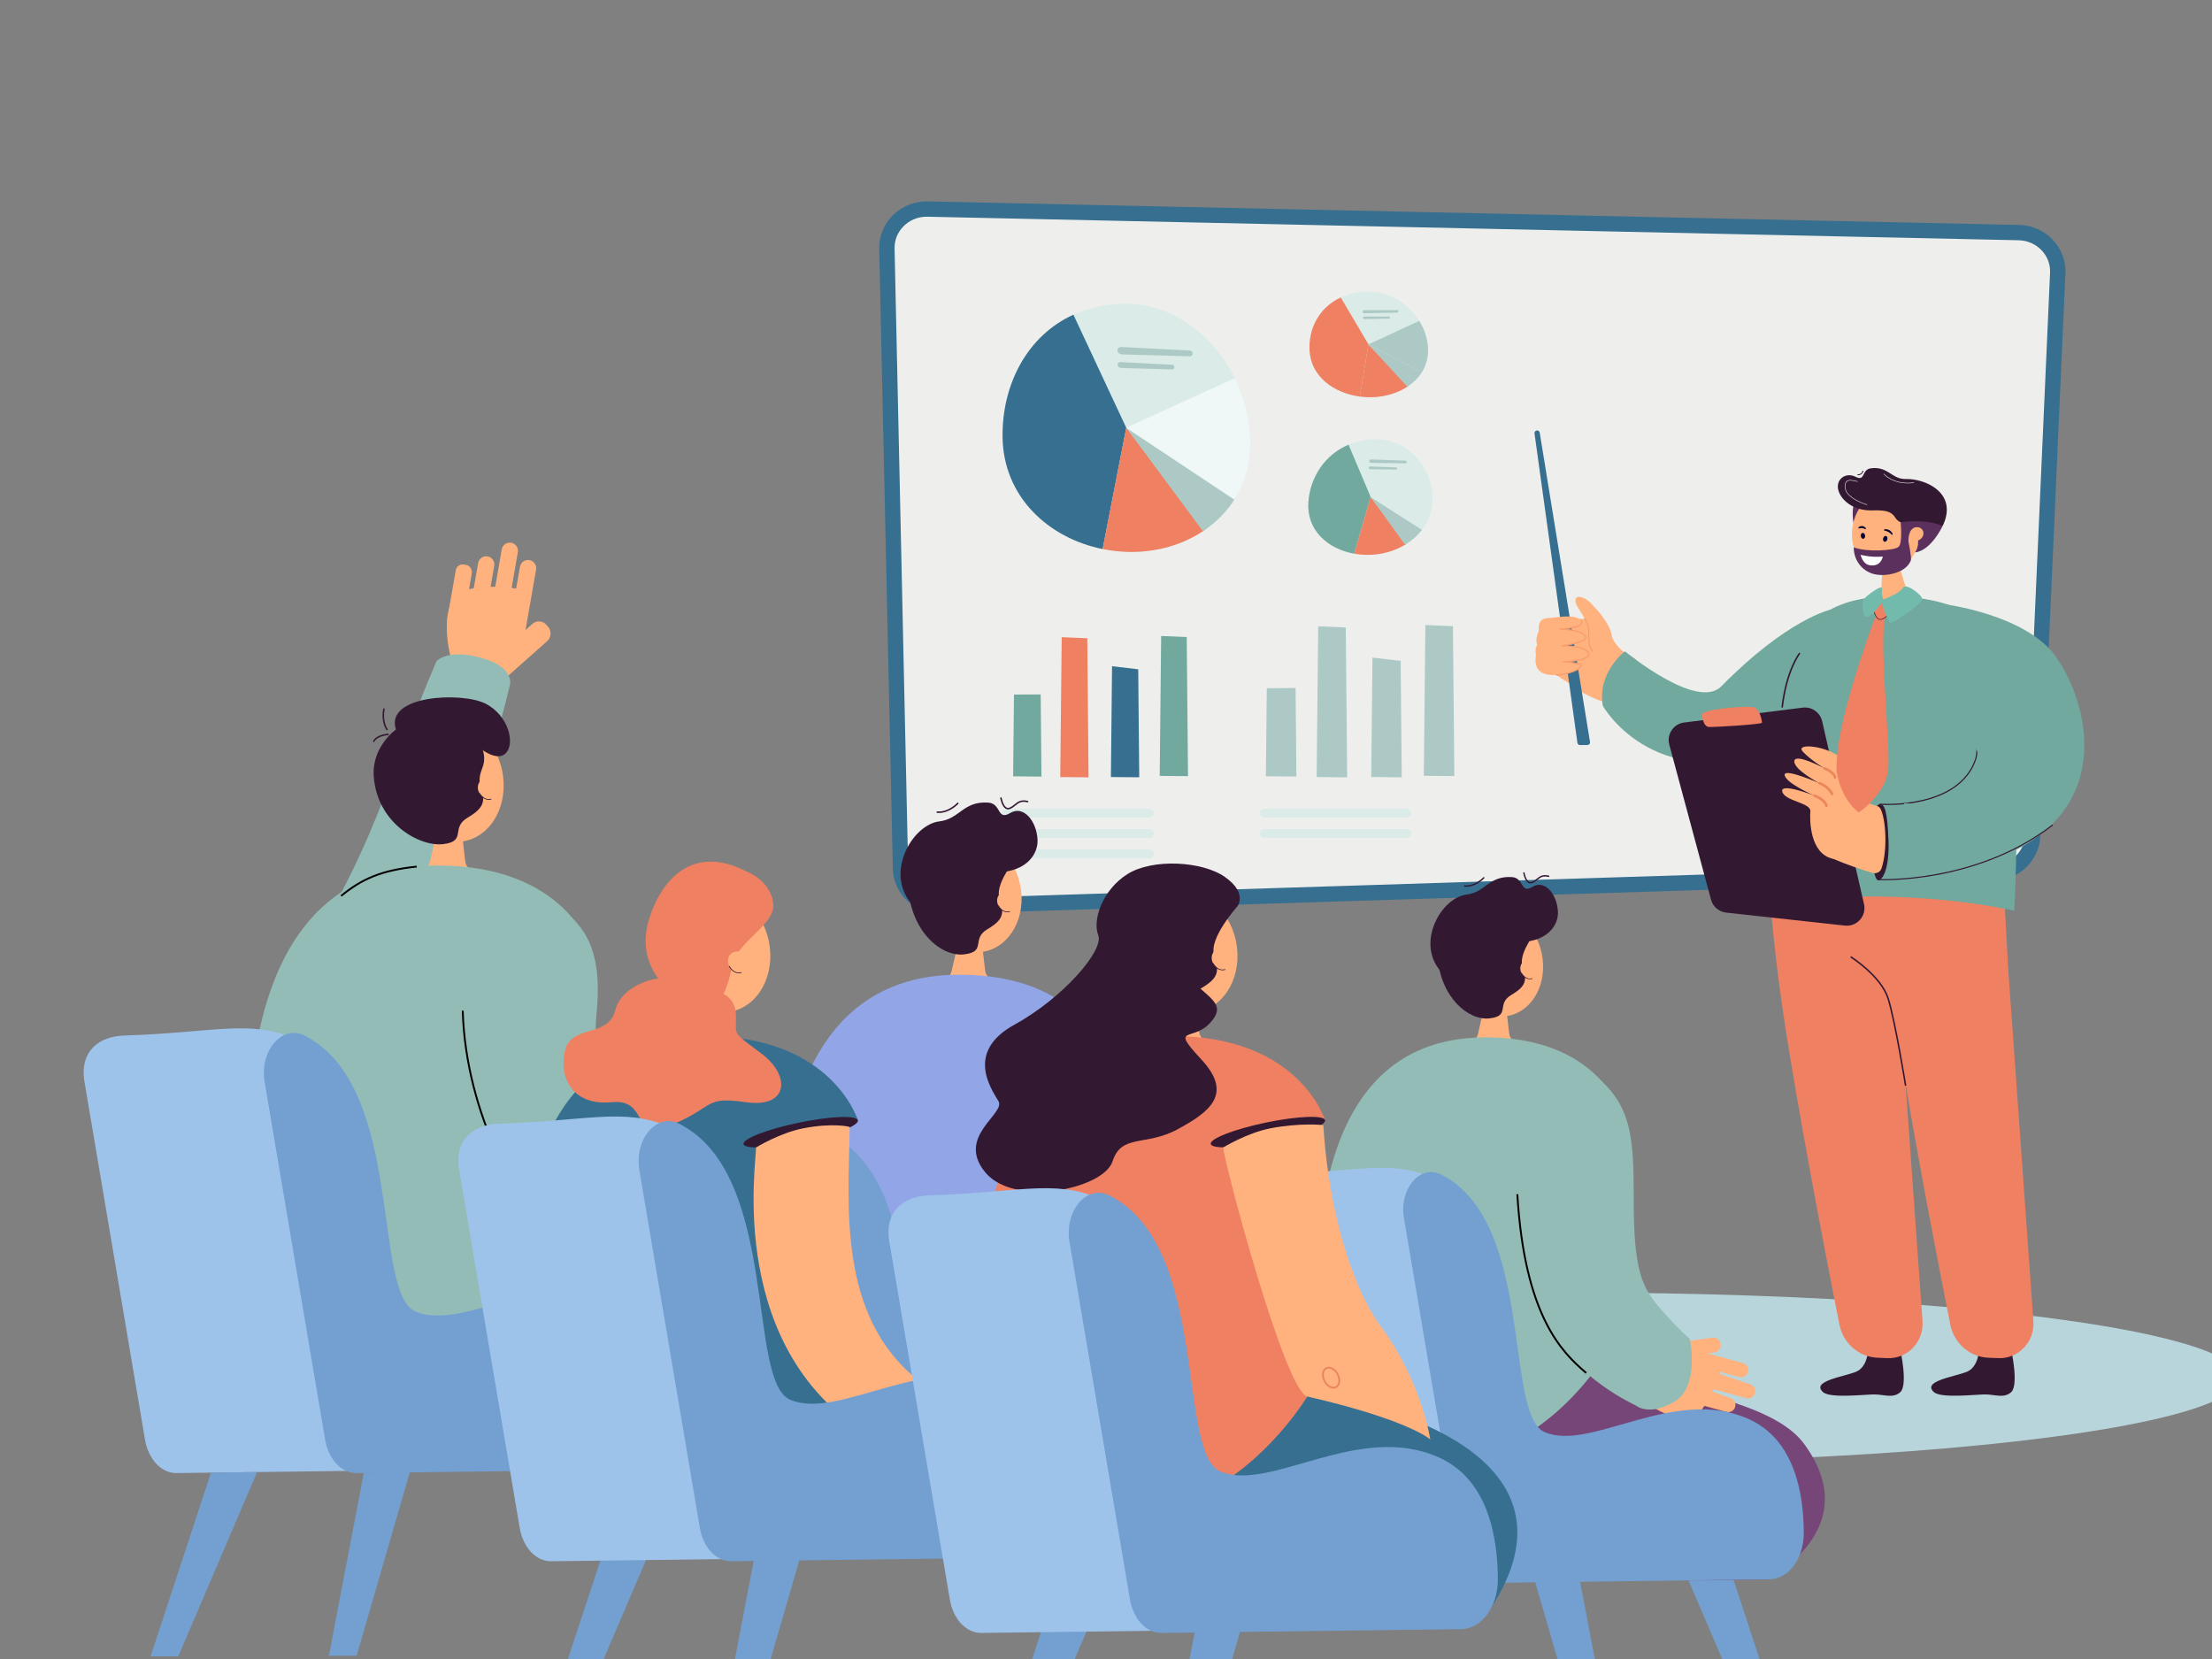 <?xml version="1.0" encoding="UTF-8"?> <svg xmlns="http://www.w3.org/2000/svg" id="_レイヤー_1" viewBox="0 0 1200 900"><rect x="0" y="0" width="1200" height="900" fill="#808080" stroke="none"/><ellipse cx="856.56" cy="747.37" rx="358.35" ry="46.11" style="fill:#b8d5dc;"></ellipse><g><path d="m1081.82,473.64l-571,18.02c-12.02.38-22.04-8.86-22.3-20.56l-7.38-336.22c-.26-11.96,9.78-21.73,22.08-21.46l591.99,12.77c12.11.26,21.63,10.15,21.1,21.92l-13.61,305.43c-.49,10.98-9.59,19.74-20.88,20.1Z" style="fill:#eeefec;"></path><path d="m510.09,495.83c-6.73,0-13.06-2.5-17.91-7.11-4.9-4.64-7.67-10.87-7.82-17.53l-7.38-336.22c-.15-6.82,2.45-13.26,7.33-18.13,4.97-4.97,11.89-7.73,19-7.58l591.99,12.77c7.1.15,13.65,3.06,18.44,8.18,4.64,4.95,7.03,11.38,6.73,18.09l-13.61,305.43c-.58,13.07-11.52,23.65-24.91,24.07l-571,18.02c-.29,0-.57.01-.86.01Zm-7.37-378.26c-4.77,0-9.2,1.82-12.53,5.15-3.25,3.26-4.99,7.54-4.89,12.07l7.38,336.22c.1,4.43,1.95,8.57,5.22,11.67,3.44,3.26,7.98,4.97,12.78,4.81l571-18.02c9.06-.29,16.47-7.37,16.86-16.12l13.61-305.43c.2-4.45-1.4-8.73-4.49-12.03-3.25-3.47-7.71-5.44-12.55-5.55l-591.99-12.77c-.14,0-.27,0-.41,0Z" style="fill:#366f90;"></path><g><g><path d="m678.25,239.73c.15,11.96-3.04,22.5-8.61,31.27,0,0,0,0,0,0-4.12,6.49-9.55,12-15.89,16.4-.38.27-.77.53-1.16.79-11.52,7.62-25.89,11.63-40.86,11.21-4.58-.13-9.12-.65-13.54-1.55-29.48-5.95-53.88-28.41-54.29-60.75-.36-28.21,13.11-54.87,38.43-66.39,8.05-3.67,17.3-5.8,27.7-5.97,24.58-.39,47.92,16.16,59.89,40.36,5.14,10.38,8.18,22.16,8.34,34.62Z" style="fill:#daebe8;"></path><path d="m610.99,232.05l-12.81,65.81c-29.48-5.95-53.88-28.41-54.29-60.75-.36-28.21,13.11-54.87,38.43-66.39l28.66,61.33Z" style="fill:#366f90;"></path><path d="m653.74,287.4c-11.71,8.13-26.54,12.43-42.02,12-4.58-.13-9.12-.65-13.54-1.55l12.81-65.81,42.75,55.35Z" style="fill:#ef8062;"></path><path d="m669.64,271c-4.13,6.49-9.55,12.01-15.9,16.41-.38.27-.77.53-1.16.79l-41.59-56.14,58.65,38.95Z" style="fill:#acc9c5;"></path><path d="m678.25,239.73c.15,11.96-3.04,22.5-8.61,31.27,0,0,0,0,0,0l-58.64-38.95,58.92-26.94c5.14,10.38,8.18,22.16,8.34,34.62Z" style="fill:#eff8f7;"></path></g><g><path d="m645.52,193.29l-37.07-1.04c-.82-.02-2.08-.95-2.2-1.81-.24-1.75,1.33-2.21,2.15-2.19l37.08,1.91c.82.02,1.49.74,1.5,1.6h0c.01.86-.65,1.54-1.46,1.52Z" style="fill:#acc9c5;"></path><path d="m635.98,200.41l-27.98-.79c-.62-.02-1.57-.76-1.66-1.45-.19-1.41,1-1.78,1.62-1.76l27.99,1.48c.62.02,1.13.6,1.14,1.29h0c0,.69-.49,1.24-1.1,1.22Z" style="fill:#acc9c5;"></path></g></g><g><g><path d="m774.67,188.61c.33,5.09-.96,9.65-3.43,13.5,0,0,0,0,0,0-1.83,2.85-4.3,5.32-7.23,7.33-.18.12-.36.24-.54.36-5.34,3.5-12.11,5.52-19.27,5.68-2.19.05-4.37-.07-6.5-.36-14.21-1.88-26.36-10.9-27.25-24.65-.78-12,5.07-23.64,16.92-29.11,3.77-1.74,8.14-2.85,13.1-3.15,11.73-.71,23.24,5.82,29.48,15.85,2.68,4.3,4.39,9.25,4.74,14.55Z" style="fill:#daebe8;"></path><path d="m742.38,186.83l-4.69,28.29c-14.21-1.88-26.36-10.9-27.25-24.65-.78-12,5.07-23.64,16.92-29.11l15.02,25.47Z" style="fill:#ef8062;"></path><path d="m764,209.45c-5.42,3.72-12.41,5.88-19.81,6.04-2.19.05-4.37-.07-6.5-.36l4.69-28.29,21.62,22.61Z" style="fill:#ef8062;"></path><path d="m771.24,202.11c-1.83,2.85-4.3,5.32-7.24,7.34-.18.12-.36.24-.54.36l-21.09-22.98,28.86,15.28Z" style="fill:#acc9c5;"></path><path d="m774.67,188.61c.33,5.09-.96,9.65-3.43,13.5,0,0,0,0,0,0l-28.86-15.28,27.56-12.77c2.68,4.3,4.39,9.25,4.74,14.55Z" style="fill:#acc9c5;"></path></g><g><path d="m758.03,169.57l-17.73.38c-.39,0-1.02-.36-1.09-.72-.15-.74.59-.97.98-.98h17.75c.39-.02.73.28.75.64h0c.02.37-.28.67-.67.68Z" style="fill:#acc9c5;"></path><path d="m753.63,172.81l-13.38.29c-.29,0-.77-.29-.83-.58-.12-.6.44-.78.74-.78h13.4c.29,0,.55.24.57.53h0c.02.29-.21.54-.5.55Z" style="fill:#acc9c5;"></path></g></g><g><g><path d="m776.96,272.79c-.38,5.57-2.39,10.5-5.51,14.62,0,0,0,0,0,0-2.31,3.05-5.24,5.65-8.59,7.74-.2.13-.41.25-.61.37-6.06,3.62-13.41,5.58-20.89,5.48-2.29-.03-4.54-.25-6.72-.64-14.53-2.59-25.89-12.9-24.85-27.96.91-13.14,8.67-25.65,21.8-31.17,4.17-1.76,8.89-2.81,14.1-2.95,12.32-.34,23.37,7.23,28.44,18.43,2.17,4.8,3.25,10.27,2.85,16.08Z" style="fill:#daebe8;"></path><path d="m743.57,269.63l-8.94,30.74c-14.53-2.59-25.89-12.9-24.85-27.96.91-13.14,8.67-25.65,21.8-31.17l12,28.4Z" style="fill:#71a99e;"></path><path d="m762.85,295.16c-6.18,3.86-13.77,5.96-21.5,5.85-2.29-.03-4.54-.25-6.72-.64l8.94-30.74,19.28,25.52Z" style="fill:#ef8062;"></path><path d="m771.44,287.41c-2.32,3.05-5.25,5.65-8.59,7.74-.2.13-.41.25-.61.37l-18.67-25.9,27.87,17.78Z" style="fill:#acc9c5;"></path><path d="m776.96,272.79c-.38,5.57-2.39,10.5-5.51,14.62,0,0,0,0,0,0l-27.87-17.78,30.54-12.92c2.17,4.8,3.25,10.27,2.85,16.08Z" style="fill:#daebe8;"></path></g><g><path d="m762.35,251.36l-18.52-.25c-.41,0-1.01-.43-1.03-.83-.05-.82.75-1.04,1.16-1.03l18.5.66c.41,0,.72.34.69.74h0c-.03.4-.38.72-.79.72Z" style="fill:#acc9c5;"></path><path d="m757.3,254.74l-13.98-.19c-.31,0-.76-.35-.78-.67-.04-.66.57-.83.88-.83l13.96.52c.31,0,.54.27.52.59h0c-.02.32-.29.58-.6.58Z" style="fill:#acc9c5;"></path></g></g><g><polygon points="549.62 421.16 564.99 421.3 564.57 376.72 550.08 376.81 549.62 421.16" style="fill:#71a99e;"></polygon><polygon points="575.18 421.56 590.54 421.7 589.85 346.25 575.97 345.66 575.18 421.56" style="fill:#ef8062;"></polygon><polygon points="602.66 421.54 618.03 421.68 617.48 363.08 603.28 361.41 602.66 421.54" style="fill:#366f90;"></polygon><polygon points="629.14 420.92 644.5 421.06 643.8 345.6 629.92 345.01 629.14 420.92" style="fill:#71a99e;"></polygon></g><g><polygon points="686.74 421.12 703.29 421.27 702.85 373.24 687.23 373.34 686.74 421.12" style="fill:#acc9c5;"></polygon><polygon points="714.27 421.55 730.83 421.7 730.08 340.4 715.12 339.76 714.27 421.55" style="fill:#acc9c5;"></polygon><polygon points="743.89 421.53 760.44 421.68 759.85 358.54 744.56 356.74 743.89 421.53" style="fill:#acc9c5;"></polygon><polygon points="772.41 420.86 788.97 421.01 788.21 339.71 773.26 339.07 772.41 420.86" style="fill:#acc9c5;"></polygon></g><path d="m623.57,443.54h-77.3c-1.32,0-2.39-1.07-2.39-2.39h0c0-1.32,1.07-2.39,2.39-2.39h77.3c1.32,0,2.39,1.07,2.39,2.39h0c0,1.32-1.07,2.39-2.39,2.39Z" style="fill:#daebe8;"></path><path d="m623.57,454.57h-77.3c-1.32,0-2.39-1.07-2.39-2.39h0c0-1.32,1.07-2.39,2.39-2.39h77.3c1.32,0,2.39,1.07,2.39,2.39h0c0,1.32-1.07,2.39-2.39,2.39Z" style="fill:#daebe8;"></path><path d="m763.15,443.54h-77.3c-1.32,0-2.39-1.07-2.39-2.39h0c0-1.32,1.07-2.39,2.39-2.39h77.3c1.32,0,2.39,1.07,2.39,2.39h0c0,1.32-1.07,2.39-2.39,2.39Z" style="fill:#daebe8;"></path><path d="m763.15,454.57h-77.3c-1.32,0-2.39-1.07-2.39-2.39h0c0-1.32,1.07-2.39,2.39-2.39h77.3c1.32,0,2.39,1.07,2.39,2.39h0c0,1.32-1.07,2.39-2.39,2.39Z" style="fill:#daebe8;"></path><path d="m623.57,465.61h-77.3c-1.32,0-2.39-1.07-2.39-2.39h0c0-1.32,1.07-2.39,2.39-2.39h77.3c1.32,0,2.39,1.07,2.39,2.39h0c0,1.32-1.07,2.39-2.39,2.39Z" style="fill:#daebe8;"></path></g><g><path d="m874.6,345.88s2.62,6.91,11.34,10.86c8.72,3.95-3.95,26.12-3.95,26.12,0,0-15.45.27-31.07-12.51-15.62-12.78,23.68-24.47,23.68-24.47Z" style="fill:#ffb27d;"></path><path d="m875.05,351.74l-4.48-.94c-1.85.98-4.13.33-5.08-1.45,0,0-3.98-11.75-8.58-18.41-6.05-8.75,1.24-8.82,6.26-3.61,13.57,14.09,11.05,18.87,11.87,24.4Z" style="fill:#ffb27d;"></path><path d="m850.92,370.35s-12.02-6.5-15.62-12.78c-2.96-5.17-1.36-15.25,7.13-19.98,4.35-2.42,15.72-1.74,18.37-1.81,7.56-.22,13.74,16.68,13.74,16.68l-23.62,17.89Z" style="fill:#ffb27d;"></path><path d="m863.94,353.65c-.09,0-.18-.04-.24-.12-2.15-2.76-2.14-6.26-2.13-9.65,0-.6,0-1.19,0-1.77-.07-3.63-2.04-6.11-2.06-6.14-.11-.13-.08-.32.05-.43.13-.11.32-.08.43.05.09.11,2.12,2.68,2.2,6.51.01.58,0,1.18,0,1.78,0,3.29-.02,6.68,2,9.28.1.13.08.32-.05.43-.06.04-.12.06-.19.06Z" style="fill:#f69b6e;"></path><path d="m992.7,330.84s-23.12,5.13-58.91,41.49c-13.17,13.38-52.24-18.98-52.24-18.98,0,0-15.08,11.18-12.06,29.51,0,0,26.18,46.87,91.23,24.94l31.98-76.96Z" style="fill:#71a99e;"></path><path d="m835.29,234.71l27.28,167.79c.14.86-.52,1.64-1.39,1.66l-4.01.05c-.72,0-1.33-.52-1.43-1.23l-23.27-167.84c-.06-.41.07-.83.34-1.14h0c.8-.9,2.28-.47,2.48.71Z" style="fill:#366f90;"></path><g><path d="m833.24,355.87s-1.96,8.18,5.53,9.92c7.34,1.7,19.18-2,18.95-4.69-.07-.8-4.19-1.64-6.09-2.06-.61-.13,11.69-.44,10.21-4.67-1.48-4.23-13.18-4.05-13.18-4.05,0,0,14.01-1.83,11.31-5.37-2.69-3.54-12.13-3.78-12.13-3.78,0,0,13.02-.45,9.79-4.49-3.23-4.04-13.22-1.51-17.7-1.41-4.23.1-5.54,2.86-5.15,6.94,0,0-1.97,4.28-1.05,6.88.36,1-.58,2.02-.65,2.76-.14,1.42.16,4.03.16,4.03Z" style="fill:#ffb27d;"></path><path d="m844.31,366.52c-.16,0-.3-.13-.3-.29,0-.17.12-.31.29-.32,6.57-.31,12.98-3.13,13.13-4.65.04-.46-.75-.72-1.22-.84-4.67-1.15-7.71-1.17-8.31-1.16-.07,0-.11,0-.13,0-.16,0-.3-.13-.3-.29,0-.17.12-.31.29-.31.01,0,.07,0,.15,0,1.35-.04,11.73-.46,13.51-3.03.25-.35.29-.73.15-1.15-.57-1.61-3.21-2.8-7.65-3.42-3.42-.48-6.7-.45-6.73-.45h0c-.16,0-.29-.12-.3-.28-.01-.16.11-.3.27-.32,3.25-.38,11.89-1.82,12.78-3.92.08-.19.15-.5-.19-.94-2.57-3.38-13.55-3.55-13.66-3.55-.16,0-.3-.14-.3-.3,0-.16.13-.3.29-.31,2.93-.11,10.73-.84,11.64-2.85.17-.37.07-.79-.31-1.27-.1-.13-.08-.32.05-.43.13-.1.32-.08.43.05.53.67.66,1.3.39,1.9-.76,1.67-4.77,2.48-8.01,2.86,3.53.38,8.28,1.31,9.96,3.52.49.64.41,1.2.26,1.55-.82,1.92-6.18,3.16-9.87,3.79,4.09.27,10.47,1.17,11.52,4.17.21.6.14,1.17-.22,1.69-1.27,1.84-6.14,2.66-9.81,3.02,1.2.18,2.62.44,4.25.84,1.48.36,1.73,1.01,1.68,1.49-.21,2.18-7.39,4.9-13.71,5.2,0,0,0,0-.01,0Z" style="fill:#f69b6e;"></path></g><path d="m1013.5,732.14s-.24,9.39-6.59,12.03c-6.35,2.65-24.75,5.04-17.88,11.07,3.95,3.46,22.54,1.23,27.79,1.23,5.25,0,10.18,2.29,14.08-1.23,4.29-3.87,0-23.1,0-23.1,0,0-4.53,2.36-8.6,2.25-5.87-.15-8.8-2.25-8.8-2.25Z" style="fill:#331832;"></path><path d="m958.71,448.91s-1.27,42.35,12.25,123.61c9.76,58.66,21.28,117.76,26.93,146.1,2.02,10.14,10.55,17.55,20.65,17.95l5.43.22c10.92.44,19.79-8.95,18.99-20.1l-13.71-191.71-3.38-63.1-67.16-12.97Z" style="fill:#ef8062;"></path><path d="m1073.65,732.14s-.24,9.39-6.59,12.03c-6.35,2.65-24.75,5.04-17.88,11.07,3.95,3.46,22.54,1.23,27.79,1.23,5.25,0,10.18,2.29,14.08-1.23,4.29-3.87,0-23.1,0-23.1,0,0-4.53,2.36-8.6,2.25-5.87-.15-8.8-2.25-8.8-2.25Z" style="fill:#331832;"></path><path d="m1018.86,448.91s-1.27,42.35,12.25,123.61c9.76,58.66,21.28,117.76,26.93,146.1,2.02,10.14,10.55,17.55,20.65,17.95l5.43.22c10.92.44,19.79-8.95,18.99-20.1l-13.71-191.71-3.38-63.1-67.16-12.97Z" style="fill:#ef8062;"></path><path d="m1083.31,350.66s-6.76-26.78-56.62-27.06c-71.9-.39-65.25,65.68-71.9,166.09,0,0,70.83-10.02,137.91,4.38,0,0,6.22-102.49-9.39-143.41Z" style="fill:#71a99e;"></path><path d="m1033.54,317.47l-3.76-12.15-1.1-3.54-6.44-20.79-.85,20.68-.51,12.41-.16,3.93c-.11,2.67-1.74,3.23-3.71,5.55-.8.94-5.93,6.63-.11,9.21,7.25,3.21,20.81-1.65,25.97-8-.04,0-8.11-3.37-9.33-7.3Z" style="fill:#ffb27d;"></path><g><path d="m1005.66,273.19s-1.31,5.03,0,11.34c1.31,6.31,7.73-9.2,7.73-9.2l-7.73-2.14Z" style="fill:#5c305d;"></path><ellipse cx="1023.22" cy="288.75" rx="22.28" ry="18.48" transform="translate(603.73 1265.68) rotate(-82.52)" style="fill:#ffb27d;"></ellipse><path d="m1042.01,284.78l-8.94-.93c-1.97-.2-3.77-1.26-4.83-2.93-1.83-2.87-4.04-4.34-12.38-4.03-10.57.4-17.54-5.9-18.68-11.43-1.16-5.64,4.24-9.47,9.55-6.78,5.31,2.69,3.03-3.91,8.13-4.61,9.54-1.31,11.32,6.04,19.13,5.8,10.24-.31,28.57,7.47,19.88,25.49l-11.85-.59Z" style="fill:#331832;"></path><path d="m1022.25,287.82c-.1-.06-.16-.16-.17-.29-.02-.21.14-.39.34-.4.12-.01,2.91-.51,4.32,2.46.09.19.02.41-.17.5-.19.09-.37,0-.5-.17-1.3-1.61-3.48-2.05-3.58-2.04-.08,0-.16-.01-.23-.06Z" style="fill:#080435;"></path><path d="m1023.87,292.63c-.24.86-.93,1.42-1.56,1.25-.63-.17-.94-1.01-.71-1.87.24-.86.93-1.42,1.56-1.25.63.17.94,1.01.71,1.87Z" style="fill:#080435;"></path><path d="m1008.39,286.71c-.09-.02-.16-.08-.2-.19-.07-.18,0-.41.15-.51.09-.06,2.01-1.67,3.82.43.11.13.12.36,0,.52-.11.16-.28.15-.41.06-1.38-.92-3.1-.41-3.17-.36-.06.04-.12.05-.18.04Z" style="fill:#080435;"></path><path d="m1011.81,290.55c.11.89-.32,1.67-.96,1.75s-1.26-.57-1.37-1.46c-.11-.89.32-1.67.96-1.75.64-.08,1.26.57,1.37,1.46Z" style="fill:#080435;"></path><path d="m1053.85,285.37s-6.18,13.33-14.94,14.31c0,0,7.08-10.16-7.85-16.35,0,0,13.71-2.16,22.78,2.04Z" style="fill:#5c305d;"></path><path d="m1041.5,292.73c-1.87,1.19-4.26.8-5.32-.87-1.07-1.67-.41-4,1.46-5.19,1.87-1.19,4.26-.8,5.32.87,1.07,1.67.41,4-1.46,5.19Z" style="fill:#ffb27d;"></path><path d="m1031.07,283.33s1.2,11.19-1.08,13.3c-2.28,2.11-17.31,3.02-24.33.31h0c-.12,7.18,4.95,13.53,12.03,14.72,2.34.39,4.77.4,7.18-.02h0c4.91-.86,9.69-2.89,11.71-7.45.62-1.39-1.18-9.92-1.18-9.92,0,0-.67-5.01,2.24-7.61,0,0-3.36-3.02-6.58-3.34Z" style="fill:#5c305d;"></path><path d="m1009.37,300.98s5.76,1.56,12.05.95c0,0-.92,5.83-7.29,4.67-3.7-.68-4.76-5.62-4.76-5.62Z" style="fill:#fff;"></path><path d="m1007.85,257.81c-.05,0-.1,0-.15,0l.02-.5c2.45.07,2.65-1.87,2.66-1.96l.5.05s-.25,2.42-3.02,2.42Z" style="fill:#331832;"></path><path d="m1012.86,273.94s-2.9-.85-5.8-2.41c-3.86-2.08-6-4.49-6.2-6.96-.14-1.72.16-2.88.92-3.53,1.21-1.04,3.31-.55,5.15-.12.27.06.54.13.8.18l-.05.25c-.26-.06-.53-.12-.8-.18-1.79-.42-3.82-.89-4.93.07-.7.6-.97,1.68-.84,3.32.47,5.79,11.71,9.12,11.82,9.15l-.07.24Z" style="fill:#fff;"></path><path d="m1034.99,262.2c-4.08,0-7.13-1.06-9.1-2.07-2.7-1.38-4.01-2.93-4.06-2.99l.19-.16c.05.06,5.34,6.23,16.31,4.75l.03.25c-1.19.16-2.32.23-3.38.23Z" style="fill:#fff;"></path></g><path d="m967.21,383.87l-.81-.09c2.37-20.63,9.57-29.66,9.65-29.74l.64.52c-.07.09-7.13,8.96-9.47,29.32Z" style="fill:#331832;"></path><path d="m1033.39,589.06c-.06-.35-5.61-34.83-9.43-47.12-3.78-12.18-20.03-22.42-20.2-22.52l.43-.7c.17.1,16.68,10.51,20.54,22.98,3.83,12.35,9.4,46.89,9.45,47.24l-.81.13Z" style="fill:#331832;"></path><path d="m1024.5,455.76c.58,15.06-3.06,21.77-5.52,21.77s-3.55-11.63-3.55-20.01c0-15.96,2-21.24,4.46-21.24s3.99,3.53,4.61,19.47Z" style="fill:#331832;"></path><path d="m1024.24,436.71c-2.15,0-3.68-.08-4.36-.13-.16-.01-.29-.15-.28-.32.01-.16.16-.29.32-.28,1.72.12,42.21,2.56,51.49-23.93,2.47-7.07-1.42-22.68-1.46-22.84-.04-.16.06-.32.22-.36.16-.04.32.06.36.22.16.65,3.98,15.95,1.44,23.18-3.6,10.29-12.17,17.5-25.47,21.43-8.68,2.56-17.18,3.03-22.26,3.03Z" style="fill:#331832;"></path><g><path d="m1000.84,502.13l-64.41-7.05c-3.92-.43-7.18-3.22-8.21-7.03l-22.64-84.1c-1.51-5.61,2.29-11.27,8.06-11.99l64.34-8.07c4.88-.61,9.43,2.57,10.53,7.37l22.71,99.21c1.47,6.42-3.83,12.37-10.38,11.66Z" style="fill:#331832;"></path><path d="m923.33,387.76s.41,6.39,3.71,6.6c3.3.21,28.85-1.44,28.85-2.27s-1.03-7.06-4.12-8.27c-3.09-1.21-29.04.81-28.44,3.94Z" style="fill:#ef8062;"></path></g><g><path d="m1020.72,471.07c-.66,1.99-2.79,3.09-4.79,2.5-6.78-1.99-13.93-4.52-21.5-7.67-3.68-1.53,10.02-34.95,13.19-33.05,3.07,1.85,6.64,3.28,10.51,4.34.86.23,1.61.79,2.03,1.57,2.81,5.31,4,21.95.57,32.3Z" style="fill:#ffb27d;"></path><g><path d="m1007.62,432.86s-2.19-17.19-10.56-22.92c-8.37-5.73-23.39-6.73-18.95-2.08,4.43,4.65,11.74,9.04,11.74,9.04,0,0-16.05-8.63-16.44-4-.39,4.63,13.64,12,13.64,12,0,0-19.91-8.75-18.87-4.26,1.04,4.49,16.22,11.03,16.22,11.03,0,0-18.85-7.4-17.52-2.21,1.33,5.19,15.62,6.01,15.23,10.64-.39,4.63-.39,23.14,12.34,25.8l13.18-33.04Z" style="fill:#ffb27d;"></path><path d="m995.56,422.46c-.32,0-.61-.22-.7-.54-.57-2.22-4-3.89-5.27-4.35-.37-.13-.57-.55-.43-.92.13-.37.54-.57.92-.43.22.08,5.3,1.94,6.17,5.34.1.38-.13.78-.52.88-.06.02-.12.02-.18.02Z" style="fill:#ec865c;"></path><path d="m993.87,431.4c-.27,0-.52-.15-.65-.41-1.85-3.84-6.37-5.4-6.41-5.42-.38-.13-.58-.54-.45-.91.13-.38.54-.58.91-.45.21.07,5.14,1.78,7.25,6.15.17.36.02.79-.33.96-.1.05-.21.07-.31.07Z" style="fill:#ec865c;"></path><path d="m990.8,437.82c-.34,0-.65-.25-.71-.6-.4-2.4-4.43-4.33-5.95-4.88-.37-.13-.57-.55-.44-.92.13-.37.55-.57.92-.44.25.09,6.26,2.28,6.88,5.99.07.39-.2.76-.59.83-.04,0-.08.01-.12.01Z" style="fill:#ec865c;"></path></g></g><path d="m996.37,418.2s1.59,14.64,12,22.56c0,0,6.47-4.23,11.16-11.16,2.29-3.24,4.13-7.07,4.73-11.41.25-1.94.3-5.53.2-10.16-.15-3.74-.4-8.17-.65-13-.45-8.47-1.1-18.08-1.54-27.14-.25-4.98-.45-9.81-.55-14.14-.2-9.21.05-16.44,1.2-18.98l-4.98-1.54s-2.14,5.53-5.08,13.95c-1.1,3.24-2.34,6.87-3.64,10.76-1.99,6.23-4.13,13.15-6.08,20.12-1.05,3.83-2.09,7.72-2.94,11.5-1.84,7.82-3.24,15.29-3.69,21.57-.25,2.59-.3,4.93-.15,7.07Z" style="fill:#ef8062;"></path><path d="m1025.67,326.88s-6.72-2.08-8.5-.46-.47,8.99,2.62,9.65c3.09.66,8.94-7.4,5.88-9.18Z" style="fill:#ef8062;"></path><path d="m1021.73,325.14s8.77-3.1,10.48-6.2c1.71-3.1,10.79,4.06,10.63,6.2-.16,2.14-16.51,14-17.58,12.5-1.07-1.5-5.67-10.47-3.53-12.5Z" style="fill:#72bbac;"></path><path d="m1021.73,325.14s-1.31-3.25-.68-5.02c0,0,.42-1.55-.92-1.45s-8.6,5.18-9.24,6.73c-.64,1.55-.75,8.82,1.6,9.35,2.35.53,8.02-7.27,8.68-8.04.67-.77.55-1.57.55-1.57Z" style="fill:#72bbac;"></path><path d="m1019.85,336.23h-.06c-2.04-.04-3.15-4.02-3.19-4.19l.31-.08s1.09,3.92,2.89,3.95h.05c1.83,0,3.47-1.69,3.48-1.71l.23.23c-.07.07-1.75,1.81-3.71,1.81Z" style="fill:#331832;"></path><path d="m1049.68,327.05s40.33,3.86,60.88,23.63c20.55,19.77,59.24,119.67-90.82,126.85,0,0,23.83-14.54,13.07-41.83,0,0,36,2.39,42.44-8.85,6.44-11.24-29.23-76.75-29.23-76.75l3.66-23.06Z" style="fill:#71a99e;"></path><path d="m1019.18,477.49h-.07c-.17-.01-.29-.15-.29-.31,0-.16.15-.29.31-.29h.07c1.03.04,14.01.45,31.52-2.77,16.75-3.08,41.2-10.22,62.5-26.69.13-.1.32-.08.42.05.1.13.08.32-.05.42-21.4,16.55-45.95,23.71-62.78,26.81-17.56,3.23-30.59,2.82-31.64,2.78Z" style="fill:#331832;"></path></g><g><path d="m516.24,526.85l4.05-17.55,1.18-5.11,6.93-30.04,3.35,29.12,2.01,17.48.64,5.53c.43,3.76,2.79,4.38,5.82,7.45,1.23,1.24,9.07,8.75,1.11,12.99-9.91,5.28-29.57-.16-37.51-8.6.06-.02,11.11-5.61,12.42-11.28Z" style="fill:#ffb27d;"></path><ellipse cx="527.82" cy="485.23" rx="26.17" ry="31.55" transform="translate(-87.38 117.04) rotate(-11.69)" style="fill:#ffb27d;"></ellipse><path d="m541.71,473.19c14.96-.54,21.56-9.68,21.15-17.66-.53-10.24-7.64-18.82-14.85-14.47-7.21,4.35-4.68-5.2-11.96-5.66-13.6-.86-15.42,8.91-26.41,10.19-14.49,1.69-29.28,27.13-15.8,43.91,0,0,36.06-15.88,47.87-16.31Z" style="fill:#331832;"></path><path d="m554.23,461.9s-14.81,16.52-12.07,25.01c2.74,8.48,2.46,11.9-6.52,17.2-8.97,5.29-.2,12.17-12.57,13.62-12.37,1.45-28.65-12.09-30.42-36.19-.99-13.44,6.08-22.8,6.08-22.8l55.49,3.17Z" style="fill:#331832;"></path><ellipse cx="546.25" cy="489.16" rx="5.09" ry="5.69" transform="translate(-186.33 457.75) rotate(-39.39)" style="fill:#ffb27d;"></ellipse><path d="m496.98,486.07s-.09,0-.14-.02c-.2-.08-.3-.3-.23-.5,1.29-3.44,4.83-4.94,4.98-5,.2-.08.42.01.5.21.08.2-.01.42-.21.5-.03.01-3.38,1.43-4.55,4.56-.06.15-.2.25-.36.25Z" style="fill:#331832;"></path><path d="m502.01,479.43s-.05,0-.08,0c-.05,0-4.58-.98-4.75-4.76,0-.21.16-.39.37-.4.22-.02.39.16.4.37.14,3.18,4.09,4.03,4.13,4.04.21.04.34.25.3.46-.04.18-.2.31-.38.31Z" style="fill:#331832;"></path><path d="m546.86,439.09c-.44,0-.86-.12-1.27-.35-2.19-1.25-2.95-5.57-2.98-5.76-.04-.22.11-.43.33-.47.22-.04.43.11.47.33,0,.04.73,4.13,2.59,5.19.5.28,1.02.31,1.61.09,1.15-.44,2.02-1.14,2.86-1.82,1.66-1.34,3.38-2.73,7.1-1.83.22.05.35.27.3.49-.05.22-.27.35-.49.3-3.33-.81-4.76.34-6.4,1.67-.89.72-1.81,1.46-3.09,1.95-.35.13-.7.2-1.03.2Z" style="fill:#331832;"></path><path d="m509.35,441.03c-.32,0-.64-.01-.96-.04-.22-.02-.39-.22-.37-.44s.21-.39.44-.37c6.05.53,10.81-4.62,10.86-4.67.15-.16.41-.18.57-.03.16.15.18.41.03.57-.19.21-4.6,4.97-10.57,4.97Z" style="fill:#331832;"></path><path d="m546.5,494.91c-1.29,0-3.3-.56-5.02-3.44-.05-.09-.02-.2.06-.25.09-.05.2-.02.25.06,2.63,4.4,5.87,3.08,5.91,3.07.09-.04.2,0,.24.1.04.09,0,.2-.1.24-.01,0-.54.22-1.35.22Z" style="fill:#331832;"></path><path d="m520.56,528.77c65.86,0,78.74,43.44,78.74,43.44,0,0-20.87,5.96-20.8,12.77.24,23.31,14.67,89.07,11.7,129.43,0,0-70.25,116.87-162.3,19.12,0,0-37.58-204.77,92.67-204.77Z" style="fill:#92a5e6;"></path><path d="m540.41,584.45c.56,2.72,14.2,2.18,30.46-1.2s28.98-8.32,28.42-11.03-14.2-2.18-30.46,1.2c-16.26,3.38-28.98,8.32-28.42,11.03Z" style="fill:#331832;"></path><path d="m607.61,735.95c7.05-3.42,23.32-29.47,23.32-29.47-42.67-33.18-36.3-91.53-35.85-130.83,0-.27-9.04-2.22-23.83.63-12.2,2.36-24.39,9.89-24.39,9.89.3,7.31-16.07,105.73,60.75,149.78Z" style="fill:#ffb27d;"></path><g><path d="m629.34,736.96h0c-.88,2.14.15,4.61,2.3,5.49l28.13,11.55c2.14.88,4.61-.15,5.49-2.3h0c.88-2.14-.15-4.61-2.3-5.49l-28.13-11.55c-2.14-.88-4.61.15-5.49,2.3Z" style="fill:#ffb27d;"></path><path d="m633.43,726.99h0c-.88,2.14.15,4.61,2.3,5.49l36.46,14.97c2.14.88,4.61-.15,5.49-2.3h0c.88-2.14-.15-4.61-2.3-5.49l-36.46-14.97c-2.14-.88-4.61.15-5.49,2.3Z" style="fill:#ffb27d;"></path><rect x="627.52" y="693.13" width="11.68" height="37.46" rx="5.03" ry="5.03" transform="translate(126.35 1518.6) rotate(-106.19)" style="fill:#ffb27d;"></rect><path d="m637.52,717.02h0c-.88,2.14.15,4.61,2.3,5.49l29.81,12.24c2.14.88,4.61-.15,5.49-2.3h0c.88-2.14-.15-4.61-2.3-5.49l-29.81-12.24c-2.14-.88-4.61.15-5.49,2.3Z" style="fill:#ffb27d;"></path><path d="m607.61,735.95s14.57,19.15,31.67,19.4c5.92.09,24.32-26.33,19.91-31.29-4.41-4.95-32.51-14.52-32.51-14.52l-19.07,26.4Z" style="fill:#ffb27d;"></path><path d="m639.76,736.72h1.16c2,0,3.62,1.62,3.62,3.62v25.43c0,2-1.62,3.62-3.62,3.62h-1.16c-2,0-3.62-1.62-3.62-3.62v-25.43c0-2,1.62-3.62,3.62-3.62Z" transform="translate(-299.45 1059.51) rotate(-67.69)" style="fill:#ffb27d;"></path></g><g><path d="m338.41,640.51l31.11,183.93c1.71,10.13,8.45,17.29,16.19,17.19l154.29-1.94c10.48-.13,18.97-11.44,18.97-25.39,0-21.74-30.04-30.3-55.06-41.77-41.49-19.03-32.48-143.87-58.08-154.88-22.49-9.68-42.29-2.69-86.99-1.34-12.94.39-23.29,8.07-20.42,24.21Z" style="fill:#9ec3eb;"></path><path d="m431.17,640.51l31.11,183.93c1.71,10.13,8.45,17.29,16.19,17.19l154.29-1.94c10.48-.13,18.97-11.44,18.97-25.39,0-21.74-4.95-51.41-29.97-62.88-41.49-19.03-87.39,18.03-112.99,7.01-22.49-9.68-5.36-116.14-57.18-142.13-11.57-5.8-23.29,8.07-20.42,24.21Z" style="fill:#73a0d1;"></path></g></g><g><g><path d="m257.49,342.12h0c-2.4-.42-4.03-2.73-3.61-5.13l5.5-31.55c.42-2.4,2.73-4.03,5.13-3.61h0c2.4.42,4.03,2.73,3.61,5.13l-5.5,31.55c-.42,2.4-2.73,4.03-5.13,3.61Z" style="fill:#ffb27d;"></path><path d="m268.67,344.07h0c-2.4-.42-4.03-2.73-3.61-5.13l7.13-40.91c.42-2.4,2.73-4.03,5.13-3.61h0c2.4.42,4.03,2.73,3.61,5.13l-7.13,40.91c-.42,2.4-2.73,4.03-5.13,3.61Z" style="fill:#ffb27d;"></path><rect x="275.97" y="332.9" width="12.31" height="39.46" rx="5.3" ry="5.3" transform="translate(358.53 -92.46) rotate(48.4)" style="fill:#ffb27d;"></rect><path d="m279.86,346.03h0c-2.4-.42-4.03-2.73-3.61-5.13l5.83-33.44c.42-2.4,2.73-4.03,5.13-3.61h0c2.4.42,4.03,2.73,3.61,5.13l-5.83,33.44c-.42,2.4-2.73,4.03-5.13,3.61Z" style="fill:#ffb27d;"></path><path d="m246.19,362.05s-8.89-23.74.49-39.12c3.25-5.32,37.13-6.89,39.07-.18,1.94,6.71-5.31,37.13-5.31,37.13l-34.24,2.17Z" style="fill:#ffb27d;"></path><rect x="244.9" y="306.07" width="8.85" height="34.41" rx="3.81" ry="3.81" transform="translate(59.28 -38.04) rotate(9.9)" style="fill:#ffb27d;"></rect></g><path d="m175.42,501.81c19.56-33.29,31.42-64.22,40.87-90.48,13.2-36.64,20.58-52.68,20.58-52.68,0,0,6.14-7.3,25.8-1.29,16.51,5.05,13.99,14.13,13.99,14.13,0,0-14.89,63.34-31.97,99.99-17.08,36.65-22.56,73.33-50.73,65.44-28.17-7.89-24.27-25.38-18.55-35.12Z" style="fill:#92bcb5;"></path><path d="m233.23,467.54l4.27-18.48,1.24-5.38,7.3-31.64,3.53,30.68,2.11,18.41.67,5.83c.45,3.96,2.94,4.61,6.13,7.84,1.3,1.31,9.55,9.22,1.17,13.68-10.44,5.56-31.15-.17-39.51-9.06.06-.02,11.7-5.91,13.08-11.88Z" style="fill:#ffb27d;"></path><ellipse cx="245.43" cy="423.69" rx="27.57" ry="33.24" transform="translate(-80.77 58.53) rotate(-11.69)" style="fill:#ffb27d;"></ellipse><path d="m249.85,397.78c9.41.54,15.32,10.18,11.79,18.92-1.29,3.2-1.9,6.3-1.11,8.76,2.89,8.94,2.59,12.54-6.86,18.12-9.45,5.58-.21,12.82-13.24,14.35-13.03,1.53-36.01-11.51-37.68-36.92-1.06-16.07,12.04-25.23,12.04-25.23l35.06,2Z" style="fill:#331832;"></path><path d="m268.99,424.43c-2.1-2.56-5.66-3.11-7.95-1.23-2.29,1.88-2.44,5.48-.34,8.04,2.1,2.56,5.66,3.11,7.95,1.23,2.29-1.88,2.44-5.48.34-8.04Z" style="fill:#ffb27d;"></path><path d="m265.1,433.9c-.25,0-.53-.02-.83-.07-1.19-.21-2.92-1-4.45-3.56-.06-.09-.03-.21.07-.27.09-.06.21-.02.27.07,2.77,4.64,6.19,3.25,6.22,3.23.1-.04.21,0,.26.1.04.1,0,.21-.1.26-.03.01-.59.25-1.43.25Z" style="fill:#331832;"></path><path d="m237.78,469.56c69.38,0,82.94,45.76,82.94,45.76,0,0-21.99,6.28-21.91,13.45.25,24.55,15.46,93.83,12.32,136.35,0,0-74,123.12-170.97,20.15,0,0-39.59-215.71,97.62-215.71Z" style="fill:#92bcb5;"></path><path d="m329.48,687.81c7.42-3.61,24.56-31.04,24.56-31.04-44.95-34.96-38.24-96.42-37.77-137.81,0-.28-9.52-2.34-25.1.67-12.85,2.48-25.7,10.41-25.7,10.41.31,7.7-16.93,111.38,64,157.78Z" style="fill:#ffb27d;"></path><g><path d="m352.37,688.87h0c-.93,2.26.16,4.86,2.42,5.79l29.63,12.16c2.26.93,4.86-.16,5.79-2.42h0c.93-2.26-.16-4.86-2.42-5.79l-29.63-12.16c-2.26-.93-4.86.16-5.79,2.42Z" style="fill:#ffb27d;"></path><path d="m356.68,678.37h0c-.93,2.26.16,4.86,2.42,5.79l38.41,15.77c2.26.93,4.86-.16,5.79-2.42h0c.93-2.26-.16-4.86-2.42-5.79l-38.41-15.77c-2.26-.93-4.86.16-5.79,2.42Z" style="fill:#ffb27d;"></path><rect x="350.46" y="642.7" width="12.31" height="39.46" rx="5.3" ry="5.3" transform="translate(-180.12 1189.59) rotate(-106.19)" style="fill:#ffb27d;"></rect><path d="m360.99,667.86h0c-.93,2.26.16,4.86,2.42,5.79l31.4,12.89c2.26.93,4.86-.16,5.79-2.42h0c.93-2.26-.16-4.86-2.42-5.79l-31.4-12.89c-2.26-.93-4.86.16-5.79,2.42Z" style="fill:#ffb27d;"></path><path d="m329.48,687.81s15.35,20.18,33.36,20.44c6.23.09,25.62-27.74,20.98-32.96s-34.25-15.3-34.25-15.3l-20.09,27.81Z" style="fill:#ffb27d;"></path><rect x="359.54" y="688.62" width="8.85" height="34.41" rx="3.81" ry="3.81" transform="translate(-427.2 774.53) rotate(-67.68)" style="fill:#ffb27d;"></rect></g><g><path d="m45.9,587.27l32.77,193.75c1.81,10.67,8.9,18.21,17.05,18.11l162.54-2.05c11.04-.14,19.98-12.05,19.98-26.74,0-22.9-31.64-31.91-58.01-44-43.7-20.04-34.22-151.55-61.19-163.16-23.69-10.2-44.55-2.83-91.64-1.42-13.63.41-24.53,8.5-21.51,25.51Z" style="fill:#9ec3eb;"></path><path d="m143.61,587.27l32.77,193.75c1.8,10.67,8.9,18.21,17.05,18.11l162.54-2.05c11.04-.14,19.98-12.05,19.98-26.74,0-22.9-5.21-54.15-31.57-66.24-43.7-20.04-92.06,18.99-119.03,7.38-23.69-10.2-5.64-122.35-60.23-149.72-12.19-6.11-24.53,8.5-21.51,25.51Z" style="fill:#73a0d1;"></path></g><path d="m257.07,403.14s11.04,10.72,16.89,5.85c5.85-4.87,2.2-20.78-10.59-27.28-12.79-6.49-54.8-4.67-48.57,14.06,6.23,18.74,42.27,7.37,42.27,7.37Z" style="fill:#331832;"></path><path d="m209.98,396.18c-.12,0-.24-.05-.32-.16-.13-.17-3.16-4.22-1.77-11.46.04-.22.26-.36.47-.32.22.04.36.25.32.47-1.32,6.89,1.59,10.78,1.62,10.82.14.18.1.43-.07.57-.07.06-.16.08-.25.08Z" style="fill:#331832;"></path><path d="m202.76,402.57c-.06,0-.13-.02-.19-.05-.2-.11-.27-.35-.17-.55,1.95-3.65,7.88-3.94,8.13-3.95.22-.01.41.16.42.39,0,.22-.16.41-.39.42-.06,0-5.72.28-7.45,3.52-.07.14-.21.21-.36.21Z" style="fill:#331832;"></path><path d="m311.3,498.96c19.13,19.04,11.35,50.23,11.89,59.33,2.26,37.84,3.82,60.15,14.74,74.29,10.92,14.14,16.12,19.85,16.12,19.85,0,0,2.78,15.94-9.21,26.08s-22.72,10.67-22.72,10.67c0,0-29.24-16.63-47.21-54.99-17.97-38.36-18.1-84.28-15.35-103.43,2.75-19.15,24.58-58.83,51.75-31.8Z" style="fill:#92bcb5;"></path><path d="m251.03,548.27c1.61,56.94,31.39,107.5,49.33,122.97" style="fill:none; stroke:#000; stroke-miterlimit:10;"></path><path d="m226.07,470.12c-19.41,2.05-29.76,6.71-41.02,15.91" style="fill:none; stroke:#000; stroke-miterlimit:10;"></path><polygon points="114.47 798.9 81.67 898.56 96.71 898.56 139.49 798.58 114.47 798.9" style="fill:#73a0d1;"></polygon><polygon points="197.38 798.9 178.42 898.24 193.46 898.24 222.36 798.58 197.38 798.9" style="fill:#73a0d1;"></polygon></g><g><polygon points="939.2 853.38 972 953.04 956.96 953.04 914.18 853.06 939.2 853.38" style="fill:#73a0d1;"></polygon><polygon points="856.29 853.38 875.25 952.72 860.21 952.72 831.31 853.06 856.29 853.38" style="fill:#73a0d1;"></polygon><path d="m959.88,856.81c36.21-23.85,36.21-50.14,18.65-73.74-12.6-16.94-43.42-22.93-47.93-25.87-10.55-6.88-11.53-9.78-28.78-15.78-1.86,0-23.54-10.84-61.88-9.8-39.23,1.09-57.12,8.48-57.12,8.48-1.16,3.06-2.27,6.29-3.24,9.62-61.66,1.71-51.91-4.73-53.79,1.84-22.21,91.52,74.19,52.32,113.73,67.96,12.41,5.2,24.93,23.52,31.93,36.63,41.4,1.58,48.39,1.4,88.43.66Z" style="fill:#764678;"></path><path d="m801.78,560.95l3.77-16.33,1.1-4.75,6.45-27.96,3.12,27.11,1.87,16.27.59,5.15c.4,3.5,2.59,4.08,5.42,6.93,1.14,1.16,8.44,8.15,1.04,12.09-9.22,4.92-27.52-.15-34.91-8.01.05-.02,10.34-5.22,11.56-10.5Z" style="fill:#ffb27d;"></path><ellipse cx="812.56" cy="522.21" rx="24.36" ry="29.37" transform="translate(-88.97 175.51) rotate(-11.69)" style="fill:#ffb27d;"></ellipse><path d="m825.49,511c13.93-.5,20.07-9.01,19.69-16.44-.5-9.53-7.11-17.52-13.82-13.47-6.72,4.05-4.36-4.84-11.14-5.27-12.66-.8-14.36,8.29-24.58,9.48-13.49,1.57-27.26,25.25-14.7,40.87,0,0,33.56-14.78,44.56-15.18Z" style="fill:#331832;"></path><path d="m837.15,500.49s-13.79,15.38-11.24,23.27c2.55,7.9,2.29,11.08-6.06,16.01-8.35,4.93-.18,11.33-11.7,12.68-11.51,1.35-26.67-11.25-28.32-33.69-.92-12.51,5.66-21.22,5.66-21.22l51.65,2.95Z" style="fill:#331832;"></path><path d="m833.37,522.86c-1.86-2.26-5-2.75-7.02-1.09-2.02,1.66-2.15,4.84-.3,7.1,1.86,2.26,5,2.75,7.02,1.09,2.02-1.66,2.15-4.84.3-7.1Z" style="fill:#ffb27d;"></path><path d="m783.86,522.99s-.08,0-.13-.02c-.19-.07-.28-.28-.21-.46,1.2-3.21,4.49-4.59,4.63-4.65.18-.08.39.01.47.19.08.18-.01.39-.19.47-.03.01-3.14,1.33-4.23,4.24-.05.14-.19.23-.34.23Z" style="fill:#331832;"></path><path d="m788.54,516.81s-.05,0-.07,0c-.04,0-4.27-.91-4.42-4.43,0-.2.14-.37.34-.37.2-.02.37.14.37.34.13,2.96,3.81,3.75,3.85,3.76.19.04.32.23.28.42-.04.17-.18.29-.35.29Z" style="fill:#331832;"></path><path d="m830.28,479.27c-.41,0-.8-.11-1.18-.32-2.04-1.17-2.74-5.19-2.77-5.36-.03-.2.1-.4.31-.43.21-.04.4.1.43.31,0,.04.68,3.85,2.41,4.83.46.26.95.29,1.5.09,1.07-.41,1.88-1.06,2.67-1.69,1.55-1.25,3.15-2.54,6.61-1.7.2.05.33.25.28.45-.05.2-.26.33-.45.28-3.1-.75-4.43.32-5.96,1.56-.83.67-1.69,1.36-2.87,1.81-.33.12-.65.19-.96.19Z" style="fill:#331832;"></path><path d="m795.37,481.07c-.29,0-.59-.01-.89-.04-.21-.02-.36-.2-.34-.41.02-.21.2-.37.41-.34,5.63.48,10.07-4.3,10.11-4.35.14-.15.38-.16.53-.02.15.14.16.38.02.53-.18.2-4.29,4.63-9.84,4.63Z" style="fill:#331832;"></path><path d="m829.95,531.22c-1.2,0-3.07-.52-4.67-3.2-.05-.08-.02-.19.06-.24.08-.05.19-.02.24.06,2.45,4.1,5.47,2.87,5.5,2.85.09-.04.19,0,.23.09.04.09,0,.19-.09.23-.01,0-.51.21-1.26.21Z" style="fill:#331832;"></path><path d="m805.8,562.74c61.3,0,73.28,40.44,73.28,40.44,0,0-19.43,5.55-19.36,11.89.22,21.7,13.66,82.91,10.89,120.47,0,0-65.38,108.78-151.07,17.8,0,0-34.98-190.59,86.25-190.59Z" style="fill:#92bcb5;"></path><path d="m886.83,755.57c6.56-3.19,21.7-27.43,21.7-27.43-39.71-30.89-33.79-85.19-33.37-121.77,0-.25-8.41-2.07-22.18.59-11.35,2.19-22.7,9.2-22.7,9.2.28,6.8-14.96,98.41,56.55,139.41Z" style="fill:#ffb27d;"></path><g><path d="m906.47,753.59h0c-.57,2.08.66,4.25,2.74,4.82l27.28,7.53c2.08.57,4.25-.66,4.82-2.74h0c.57-2.08-.66-4.25-2.74-4.82l-26.7-9.64c-2.08-.57-4.83,2.77-5.4,4.85Z" style="fill:#ffb27d;"></path><path d="m909.14,743.92h0c-.57,2.08.66,4.25,2.74,4.82l35.37,9.76c2.08.57,4.25-.66,4.82-2.74h0c.57-2.08-.66-4.25-2.74-4.82l-34.79-11.88c-2.08-.57-4.82,2.78-5.4,4.85Z" style="fill:#ffb27d;"></path><path d="m891.35,735.16h0c.32,2.2,2.38,3.74,4.58,3.43l34.1-4.9c2.2-.32,3.74-2.38,3.43-4.58h0c-.32-2.2-2.38-3.74-4.58-3.43l-34.1,4.9c-2.2.32-3.74,2.38-3.43,4.58Z" style="fill:#ffb27d;"></path><path d="m911.8,734.24h0c-.57,2.08.66,4.25,2.74,4.82l28.91,7.98c2.08.57,4.25-.66,4.82-2.74h0c.57-2.08-.66-4.25-2.74-4.82l-28.91-7.98c-2.08-.57-4.25.66-4.82,2.74Z" style="fill:#ffb27d;"></path><path d="m886.28,755.08s15.6,16.07,31.43,14.4c5.48-.58,19.53-27.05,14.91-31.13-4.63-4.08-31.66-9.79-31.66-9.79l-14.67,26.53Z" style="fill:#ffb27d;"></path><rect x="914.53" y="752.02" width="7.82" height="30.41" rx="3.37" ry="3.37" transform="translate(-65.47 1448.48) rotate(-74.57)" style="fill:#ffb27d;"></rect></g><g><path d="m670.47,660.97l30.59,180.85c1.68,9.96,8.31,17,15.91,16.9l151.71-1.91c10.3-.13,18.65-11.25,18.65-24.96,0-21.38-29.54-29.79-54.14-41.07-40.79-18.71-31.94-141.46-57.11-152.29-22.11-9.52-41.59-2.64-85.53-1.32-12.72.38-22.9,7.94-20.08,23.81Z" style="fill:#9ec3eb;"></path><path d="m761.67,660.97l30.59,180.85c1.68,9.96,8.31,17,15.91,16.9l151.71-1.91c10.3-.13,18.65-11.25,18.65-24.96,0-21.38-4.86-50.55-29.47-61.83-40.79-18.71-85.93,17.73-111.1,6.89-22.11-9.52-5.27-114.2-56.22-139.75-11.38-5.71-22.9,7.94-20.08,23.81Z" style="fill:#73a0d1;"></path></g><path d="m868.82,586.44c16.4,15.33,17.5,32.12,17.47,64.21-.03,37.96,4.2,47.35,14.14,58.9s16.29,16.79,16.29,16.79c0,0,5.57,25.76-8.32,34.06s-21.06,2.01-21.06,2.01c0,0-33.47-15.02-46.79-42.92-13.33-27.9-18.32-89.43-15.29-104.53,3.03-15.1,27.17-43.85,43.56-28.52Z" style="fill:#92bcb5;"></path><path d="m860.51,744.82c-13.41-11.37-33.43-31.27-37.37-96.96" style="fill:none; stroke:#000; stroke-miterlimit:10;"></path></g><g><polygon points="326.42 844.38 293.62 944.04 308.66 944.04 351.44 844.06 326.42 844.38" style="fill:#73a0d1;"></polygon><polygon points="409.33 844.38 390.37 943.72 405.41 943.72 434.31 844.06 409.33 844.38" style="fill:#73a0d1;"></polygon><path d="m454.58,838.97c-35.9-4.19-120.19,13.98-103.54-58.7,1.74-7.72,5.25-17.43,5.46-17.55.05,0,80.79-27.13,153.38,9.41,20.51,10.29,39.24,25.51,53.78,43.4.44.54-105.46,23.86-109.08,23.44Z" style="fill:#764678;"></path><path d="m377.9,560l4.27-18.48,1.24-5.38,7.3-31.64,3.53,30.68,2.11,18.41.67,5.83c.45,3.96,2.94,4.61,6.13,7.84,1.3,1.31,9.55,9.22,1.17,13.68-10.44,5.56-31.15-.17-39.51-9.06.06-.02,11.7-5.91,13.08-11.88Z" style="fill:#ffb27d;"></path><ellipse cx="390.1" cy="516.15" rx="27.57" ry="33.24" transform="translate(-96.51 89.77) rotate(-11.69)" style="fill:#ffb27d;"></ellipse><path d="m382.45,562.02c69.38,0,82.94,45.76,82.94,45.76,0,0-21.99,6.28-21.91,13.45.25,24.55,15.46,93.83,12.32,136.35,0,0-74,123.12-170.97,20.15,0,0-39.59-215.71,97.62-215.71Z" style="fill:#366f90;"></path><path d="m403.37,620.67c.59,2.86,14.96,2.3,32.09-1.26,17.13-3.56,30.53-8.76,29.94-11.62-.59-2.86-14.96-2.3-32.09,1.26-17.13,3.56-30.53,8.76-29.94,11.62Z" style="fill:#331832;"></path><path d="m474.16,780.27c7.42-3.61,24.56-31.04,24.56-31.04-44.95-34.96-38.24-96.42-37.77-137.81,0-.28-9.52-2.34-25.1.67-12.85,2.48-25.7,10.41-25.7,10.41.31,7.7-16.93,111.38,64,157.78Z" style="fill:#ffb27d;"></path><g><path d="m497.04,781.34h0c-.93,2.26.16,4.86,2.42,5.79l29.63,12.16c2.26.93,4.86-.16,5.79-2.42h0c.93-2.26-.16-4.86-2.42-5.79l-29.63-12.16c-2.26-.93-4.86.16-5.79,2.42Z" style="fill:#ffb27d;"></path><path d="m501.36,770.83h0c-.93,2.26.16,4.86,2.42,5.79l38.41,15.77c2.26.93,4.86-.16,5.79-2.42h0c.93-2.26-.16-4.86-2.42-5.79l-38.41-15.77c-2.26-.93-4.86.16-5.79,2.42Z" style="fill:#ffb27d;"></path><rect x="495.13" y="735.16" width="12.31" height="39.46" rx="5.3" ry="5.3" transform="translate(-83.88 1446.79) rotate(-106.19)" style="fill:#ffb27d;"></rect><path d="m505.66,760.32h0c-.93,2.26.16,4.86,2.42,5.79l31.4,12.89c2.26.93,4.86-.16,5.79-2.42h0c.93-2.26-.16-4.86-2.42-5.79l-31.4-12.89c-2.26-.93-4.86.16-5.79,2.42Z" style="fill:#ffb27d;"></path><path d="m474.16,780.27s15.35,20.18,33.36,20.44c6.23.09,25.62-27.74,20.98-32.96-4.64-5.22-34.25-15.3-34.25-15.3l-20.09,27.81Z" style="fill:#ffb27d;"></path><rect x="504.21" y="781.08" width="8.85" height="34.41" rx="3.81" ry="3.81" transform="translate(-423 965.69) rotate(-67.68)" style="fill:#ffb27d;"></rect></g><path d="m404.66,472.64s12.83,4.48,14.78,16.85c1.95,12.37-19.81,20.75-22.41,34.91-2.6,14.16-9.21,31.05-24.57,20.65-15.37-10.39-27.06-25.01-20.24-46.76,6.82-21.76,24.02-40.27,52.44-25.65Z" style="fill:#ef8062;"></path><path d="m357.01,530.75s-19.4,2.55-23.3,17.52c-3.9,14.97-23.76,7.17-27.22,21.79-3.47,14.61,4.3,29.96,25.26,27.89,20.96-2.07,9.62,21.85,33.07,12.08,23.45-9.77,16.78-15.37,39.84-12.08,23.06,3.29,24.53-14.23,8.45-26.38-16.08-12.15-13.8-9.3-13.8-19.7s-6.14-13.61-15.9-15.74c-9.76-2.12-26.4-5.38-26.4-5.38Z" style="fill:#ef8062;"></path><g><path d="m404.65,518.5c-2.1-2.56-5.66-3.11-7.95-1.23-2.29,1.88-2.44,5.48-.34,8.04,2.1,2.56,5.66,3.11,7.95,1.23,2.29-1.88,2.44-5.48.34-8.04Z" style="fill:#ffb27d;"></path><path d="m400.76,527.98c-.25,0-.53-.02-.83-.07-1.19-.21-2.92-1-4.45-3.56-.06-.09-.03-.21.07-.27.09-.06.21-.03.27.07,2.76,4.62,6.08,3.29,6.22,3.23.1-.04.21,0,.26.1.04.1,0,.21-.1.26-.03.01-.59.24-1.43.24Z" style="fill:#331832;"></path></g><g><path d="m249.17,635.11l32.77,193.75c1.81,10.67,8.9,18.21,17.05,18.11l162.54-2.05c11.04-.14,19.98-12.05,19.98-26.74,0-22.9-31.64-31.91-58.01-44-43.7-20.04-34.22-151.55-61.19-163.16-23.69-10.2-44.55-2.83-91.64-1.42-13.63.41-24.53,8.5-21.51,25.51Z" style="fill:#9ec3eb;"></path><path d="m346.89,635.11l32.77,193.75c1.8,10.67,8.9,18.21,17.05,18.11l162.54-2.05c11.04-.14,19.98-12.05,19.98-26.74,0-22.9-5.21-54.15-31.57-66.24-43.7-20.04-92.06,18.99-119.03,7.38-23.69-10.2-5.64-122.35-60.23-149.72-12.19-6.11-24.53,8.5-21.51,25.51Z" style="fill:#73a0d1;"></path></g></g><g><polygon points="565.88 881.9 533.08 981.57 548.12 981.57 590.9 881.59 565.88 881.9" style="fill:#73a0d1;"></polygon><polygon points="648.79 881.9 629.83 981.25 644.87 981.25 673.77 881.59 648.79 881.9" style="fill:#73a0d1;"></polygon><path d="m709.39,755.15c-33.54-5.35-83.06.8-99.51,7.6-15.07,39.6-9.21,67.66,32.89,73.87,27.75,4.11,68.41-1.67,101.06,12.96,31.15,1.83,33.25,20.54,65.49,22.05,49.08-76.82-43.97-107.89-99.93-116.48Z" style="fill:#366f90;"></path><path d="m631.33,560l4.27-18.48,1.24-5.38,7.3-31.64,3.53,30.68,2.11,18.41.67,5.83c.45,3.96,2.94,4.61,6.13,7.84,1.3,1.31,9.55,9.22,1.17,13.68-10.44,5.56-31.15-.17-39.51-9.06.06-.02,11.7-5.91,13.08-11.88Z" style="fill:#ffb27d;"></path><ellipse cx="643.53" cy="516.15" rx="27.57" ry="33.24" transform="translate(-91.25 141.13) rotate(-11.69)" style="fill:#ffb27d;"></ellipse><path d="m671.36,491.58s-15.6,17.41-12.72,26.34c2.89,8.94,2.59,12.54-6.86,18.12-9.45,5.58-.21,12.82-13.24,14.35-13.03,1.53-30.18-12.74-32.05-38.13-1.04-14.16,6.41-24.02,6.41-24.02l58.46,3.34Z" style="fill:#331832;"></path><path d="m667.09,516.89c-2.1-2.56-5.66-3.11-7.95-1.23-2.29,1.88-2.44,5.48-.34,8.04,2.1,2.56,5.66,3.11,7.95,1.23s2.44-5.48.34-8.04Z" style="fill:#ffb27d;"></path><path d="m611.05,517.03s-.1,0-.14-.03c-.21-.08-.32-.31-.24-.52,1.36-3.63,5.08-5.2,5.24-5.26.21-.09.44.01.53.22.09.21-.01.44-.22.53-.04.01-3.56,1.51-4.79,4.8-.06.16-.22.26-.38.26Z" style="fill:#331832;"></path><path d="m616.34,510.05s-.05,0-.08,0c-.05,0-4.83-1.04-5-5.02,0-.22.16-.41.39-.42.22-.02.41.16.42.39.14,3.36,4.31,4.25,4.35,4.26.22.04.36.26.32.48-.04.19-.21.32-.4.32Z" style="fill:#331832;"></path><path d="m663.2,526.37c-.25,0-.53-.02-.83-.07-1.19-.21-2.92-1-4.45-3.56-.06-.09-.03-.21.07-.27.09-.06.21-.02.27.07,2.76,4.62,6.08,3.29,6.22,3.23.1-.04.21,0,.26.1.04.1,0,.21-.1.26-.03.01-.59.24-1.43.24Z" style="fill:#331832;"></path><path d="m635.88,562.02c69.38,0,82.94,45.76,82.94,45.76,0,0-21.99,6.28-21.91,13.45.25,24.55,15.46,93.83,12.32,136.35,0,0-74,123.12-170.97,20.15,0,0-39.59-215.71,97.62-215.71Z" style="fill:#ef8062;"></path><ellipse cx="687.81" cy="614.23" rx="31.67" ry="5.29" transform="translate(-110.55 152.73) rotate(-11.74)" style="fill:#331832;"></ellipse><path d="m775.91,780.86s-4.8-32.42-27.99-62.8c0,0,0,0,0,0-19.18-28.28-28.14-74.55-30.01-107.59-.02-.28-13.05-1.39-28.63,1.62-12.85,2.48-25.7,10.41-25.7,10.41.3,7.47,33.42,132.28,45.64,135.09,55.11,12.69,66.68,23.28,66.68,23.28Z" style="fill:#ffb27d;"></path><path d="m723.41,753.3c-.69,0-1.41-.19-2.14-.57-1.26-.66-2.38-1.82-3.14-3.27-1.6-3.05-1.12-6.47,1.07-7.62,1.09-.57,2.42-.51,3.74.18,1.26.66,2.38,1.82,3.14,3.27h0c.76,1.45,1.08,3.03.91,4.44-.18,1.48-.89,2.61-1.98,3.18-.49.26-1.04.39-1.6.39Zm-2.6-10.87c-.41,0-.8.09-1.15.28-1.72.9-2.01,3.73-.66,6.3.67,1.28,1.64,2.29,2.73,2.86,1.03.54,2.04.6,2.84.18.8-.42,1.32-1.29,1.46-2.44.15-1.22-.13-2.59-.8-3.87h0c-.67-1.28-1.64-2.29-2.73-2.86-.58-.3-1.15-.45-1.69-.45Z" style="fill:#e9845c;"></path><path d="m671.36,491.58s5.47-7.15-6.8-15.8c-12.27-8.66-39.28-10.15-52.89-1.61-13.61,8.54-19.13,24.97-15.88,33.16,3.25,8.18-18.98,34-45.54,48.61-26.56,14.61-12.71,34.54-8.6,41.41,4.1,6.86-23.07,19.1-7.28,38.48,15.79,19.38,64.34,9.26,69.21-5.85,4.87-15.1,17.99-7.95,35.3-17.37,17.31-9.42,30.31-19.02,12.85-37.85-17.46-18.82-4.55-9.32,4.95-20.04,9.5-10.72-1.92-13.16-13.14-25.94-11.22-12.78,27.82-37.2,27.82-37.2Z" style="fill:#331832;"></path><g><path d="m482.52,674l32.77,193.75c1.81,10.67,8.9,18.21,17.05,18.11l162.54-2.05c11.04-.14,19.98-12.05,19.98-26.74,0-22.9-31.64-31.91-58.01-44-43.7-20.04-34.22-151.55-61.19-163.16-23.69-10.2-44.55-2.83-91.64-1.42-13.63.41-24.53,8.5-21.51,25.51Z" style="fill:#9ec3eb;"></path><path d="m580.24,674l32.77,193.75c1.8,10.67,8.9,18.21,17.05,18.11l162.54-2.05c11.04-.14,19.98-12.05,19.98-26.74,0-22.9-5.21-54.15-31.57-66.24-43.7-20.04-92.06,18.99-119.03,7.38-23.69-10.2-5.64-122.35-60.23-149.72-12.19-6.11-24.53,8.5-21.51,25.51Z" style="fill:#73a0d1;"></path></g></g></svg> 